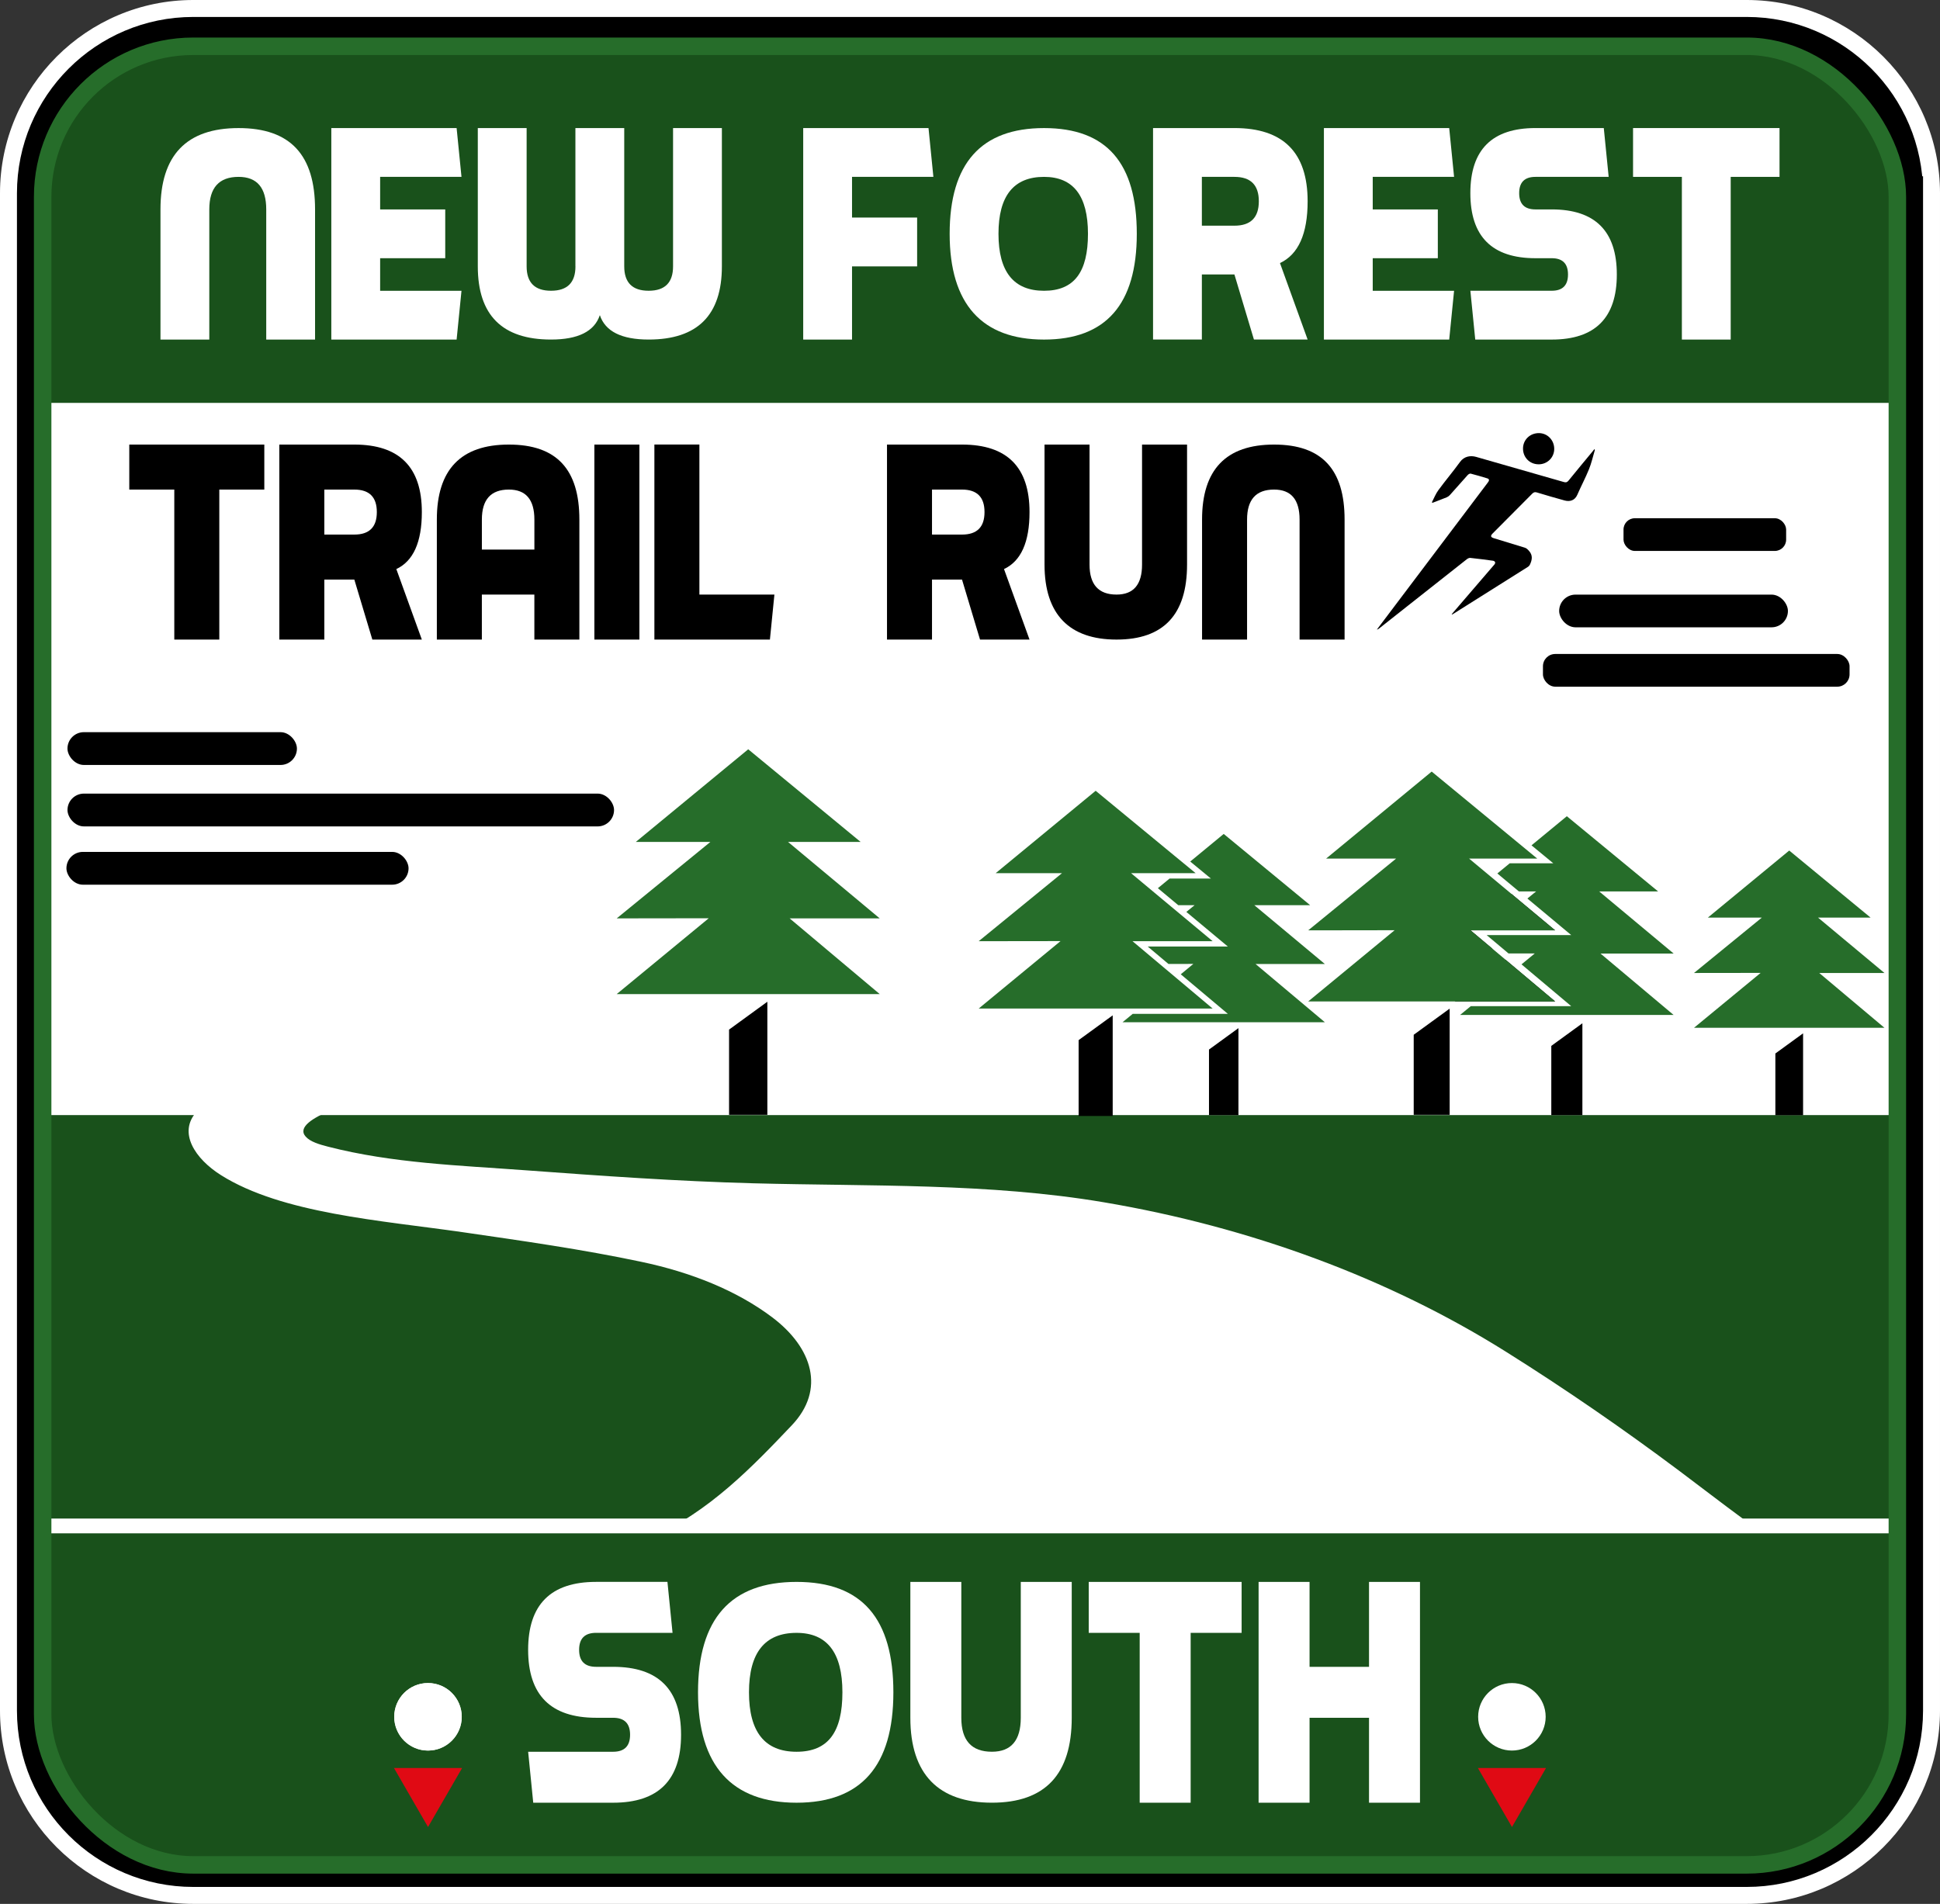 <?xml version="1.0" encoding="UTF-8"?>
<svg id="Layer_2" xmlns="http://www.w3.org/2000/svg" xmlns:xlink="http://www.w3.org/1999/xlink" viewBox="0 0 915.5 898.6">
  <rect x="0" y="0" width="915.5" height="898.6" fill="#333333" stroke="none"/>
  <defs>
    <clipPath id="clippath">
      <rect x="20.13" y="18.41" width="875.25" height="858.35" rx="71.07" ry="71.07" style="fill: none;"/>
    </clipPath>
    <clipPath id="clippath-1">
      <rect x="57.53" y="522.17" width="778.56" height="200.35" transform="translate(893.63 1244.68) rotate(-180)" style="fill: none;"/>
    </clipPath>
  </defs>
  <g id="Layer_1-2" data-name="Layer_1">
    <g>
      <g>
        <rect x="4" y="4" width="907.5" height="890.6" rx="87.2" ry="87.2" style="fill: #fff;"/>
        <path d="M824.3,8c45.88,0,83.2,37.32,83.2,83.2v716.2c0,45.88-37.32,83.2-83.2,83.2H91.2c-45.88,0-83.2-37.32-83.2-83.2V91.2C8,45.32,45.32,8,91.2,8h733.1M824.3,0H91.2C40.91,0,0,40.91,0,91.2v716.2c0,50.29,40.91,91.2,91.2,91.2h733.1c50.29,0,91.2-40.91,91.2-91.2V91.2c0-50.29-40.91-91.2-91.2-91.2h0Z" style="fill: #fff;"/>
      </g>
      <path d="M899.5,91.2v716.2c0,41.47-33.73,75.2-75.2,75.2H91.2c-41.47,0-75.2-33.73-75.2-75.2V91.2C16,49.74,49.73,16,91.2,16h733.1c41.47,0,75.2,33.74,75.2,75.2Z" style="fill: none; stroke: #000; stroke-miterlimit: 10; stroke-width: 16px;"/>
    </g>
    <g style="clip-path: url(#clippath);">
      <rect x="-13.92" y="526.3" width="927.39" height="358.81" style="fill: #19511b;"/>
      <g>
        <path d="M251.64,850.85l-2.4-24.05h40.08c5.34,0,8.02-2.67,8.02-8.02s-2.67-8.02-8.02-8.02h-8.02c-21.38,0-32.07-10.69-32.07-32.07s10.69-32.07,32.07-32.07h33.67l2.41,24.05h-36.07c-5.34,0-8.02,2.67-8.02,8.02s2.67,8.02,8.02,8.02h8.02c21.38,0,32.07,10.69,32.07,32.07s-10.69,32.07-32.07,32.07h-37.68Z" style="fill: #fff;"/>
        <path d="M421.59,798.74c0,34.74-15.23,52.11-45.69,52.11s-46.5-17.37-46.5-52.11,15.5-52.11,46.5-52.11,45.69,17.37,45.69,52.11ZM375.9,770.68c-14.96,0-22.45,9.35-22.45,28.06s7.48,28.06,22.45,28.06,21.64-9.35,21.64-28.06-7.21-28.06-21.64-28.06Z" style="fill: #fff;"/>
        <path d="M481.71,746.63h24.05v64.13c0,26.72-12.56,40.08-37.68,40.08s-38.48-13.36-38.48-40.08v-64.13h24.05v64.13c0,10.69,4.81,16.03,14.43,16.03,9.08,0,13.63-5.34,13.63-16.03v-64.13Z" style="fill: #fff;"/>
        <path d="M585.93,746.63v24.05h-24.05v80.16h-24.05v-80.16h-24.05v-24.05h72.15Z" style="fill: #fff;"/>
        <path d="M617.99,786.72h28.06v-40.08h24.05v104.21h-24.05v-40.08h-28.06v40.08h-24.05v-104.21h24.05v40.08Z" style="fill: #fff;"/>
      </g>
      <circle cx="201.97" cy="810.3" r="15.93" style="fill: #fff;"/>
      <circle cx="713.48" cy="810.3" r="15.93" style="fill: #fff;"/>
      <polygon points="713.51 862.31 697.43 834.47 729.58 834.47 713.51 862.31 697.43 834.47 729.58 834.47 713.51 862.31" style="fill: #e00a14;"/>
      <line x1="20.82" y1="720.22" x2="918.2" y2="720.22" style="fill: none; stroke: #fff; stroke-miterlimit: 10; stroke-width: 7px;"/>
      <g style="clip-path: url(#clippath-1);">
        <path d="M104.29,554.65c28.79,18.14,75.58,21.37,113.91,26.9,28.32,4.1,56.75,8.15,84.23,13.96,23.9,5.02,45.28,13.66,61.98,26.23,19.02,14.35,25.26,34.14,9.21,51.01-17.49,18.38-39.08,41.26-66.73,53,0,0,533.74-1.05,533.77-1.05-4.65-.02-15.07-5.6-18.15-7.87-10.18-7.48-20.11-15.18-30.2-22.73-26.33-19.7-53.51-38.47-81.85-56.24-55.26-34.65-120.65-58.76-189.53-70.4-54.31-9.18-110.28-7.49-165.58-8.97-35.8-.96-71.46-3.49-107.08-6.12-31.7-2.34-63.04-3.34-93.43-11.15-4.12-1.06-8.45-2.32-10.61-4.79-7.79-8.9,29.47-17.71,36.72-22.19,16.6-10.22,18.63-24.53-18.75-37.22-15.2-5.17-39.42-8.54-63.23-10.73l-34.79-.27c20.88,3.81,32.66,12.46,51.39,18.13,6.61,2.01,13.63,4.51,16.02,8.95,3.44,6.46-4.69,13.51-13.56,17.8-8.9,4.26-19.52,7.61-25.15,13.72-9.14,9.91-.75,22.39,11.43,30.04Z" style="fill: #fff;"/>
      </g>
      <rect x="-13.92" y="-3.14" width="927.39" height="193.29" style="fill: #19511b;"/>
      <circle cx="201.97" cy="810.3" r="15.93" style="fill: #fff;"/>
      <polygon points="201.99 862.31 185.92 834.47 218.07 834.47 201.99 862.31 185.92 834.47 218.07 834.47 201.99 862.31" style="fill: #e00a14;"/>
    </g>
    <g>
      <rect x="31.36" y="402.09" width="161.45" height="15.48" rx="7.74" ry="7.74" transform="translate(224.16 819.65) rotate(-180)"/>
      <rect x="31.85" y="374.56" width="257.92" height="15.48" rx="7.74" ry="7.74" transform="translate(321.62 764.61) rotate(180)"/>
      <rect x="31.85" y="345.57" width="108.28" height="15.48" rx="7.74" ry="7.74" transform="translate(171.97 706.62) rotate(180)"/>
    </g>
    <rect x="766.15" y="244.6" width="76.74" height="15.43" rx="5.33" ry="5.33"/>
    <rect x="728.13" y="308.67" width="144.69" height="15.43" rx="5.79" ry="5.79"/>
    <rect x="735.78" y="280.65" width="107.95" height="15.43" rx="7.72" ry="7.72"/>
    <path d="M125.64,98.84c0-10.24-4.35-15.36-13.05-15.36-9.21,0-13.82,5.12-13.82,15.36v61.43h-23.04v-61.43c0-25.6,12.29-38.39,36.86-38.39s36.09,12.8,36.09,38.39v61.43h-23.04v-61.43Z" style="fill: #fff;"/>
    <path d="M215.48,60.44l2.3,23.04h-38.39v15.36h30.72v23.04h-30.72v15.36h38.39l-2.3,23.04h-59.13V60.44h59.13Z" style="fill: #fff;"/>
    <path d="M271.54,125.71V60.44h23.04v65.27c0,7.68,3.84,11.52,11.52,11.52s11.52-3.84,11.52-11.52V60.44h23.04v65.27c0,23.04-11.52,34.55-34.55,34.55-12.8,0-20.48-3.84-23.04-11.52-2.56,7.68-10.24,11.52-23.04,11.52-23.04,0-34.55-11.52-34.55-34.55V60.44h23.04v65.27c0,7.68,3.84,11.52,11.52,11.52s11.52-3.84,11.52-11.52Z" style="fill: #fff;"/>
    <path d="M438.17,60.44l2.3,23.04h-38.39v19.2h30.72v23.04h-30.72v34.55h-23.04V60.44h59.13Z" style="fill: #fff;"/>
    <path d="M536.46,110.36c0,33.28-14.59,49.91-43.77,49.91s-44.54-16.64-44.54-49.91,14.85-49.91,44.54-49.91,43.77,16.64,43.77,49.91ZM492.69,83.48c-14.33,0-21.5,8.96-21.5,26.88s7.17,26.88,21.5,26.88,20.73-8.96,20.73-26.88-6.91-26.88-20.73-26.88Z" style="fill: #fff;"/>
    <path d="M582.53,60.44c23.04,0,34.55,11.52,34.55,34.55,0,15.36-4.35,25.08-13.05,29.18l13.05,36.09h-25.34l-9.21-30.72h-15.36v30.72h-23.04V60.44h38.39ZM567.17,106.52h15.36c7.68,0,11.52-3.84,11.52-11.52s-3.84-11.52-11.52-11.52h-15.36v23.04Z" style="fill: #fff;"/>
    <path d="M683.89,60.44l2.3,23.04h-38.39v15.36h30.72v23.04h-30.72v15.36h38.39l-2.3,23.04h-59.13V60.44h59.13Z" style="fill: #fff;"/>
    <path d="M696.18,160.27l-2.3-23.04h38.39c5.12,0,7.68-2.56,7.68-7.68s-2.56-7.68-7.68-7.68h-7.68c-20.48,0-30.72-10.24-30.72-30.72s10.24-30.71,30.72-30.71h32.25l2.3,23.04h-34.55c-5.12,0-7.68,2.56-7.68,7.68s2.56,7.68,7.68,7.68h7.68c20.48,0,30.72,10.24,30.72,30.71s-10.24,30.72-30.72,30.72h-36.09Z" style="fill: #fff;"/>
    <path d="M839.77,60.44v23.04h-23.04v76.79h-23.04v-76.79h-23.04v-23.04h69.11Z" style="fill: #fff;"/>
    <g>
      <g>
        <path d="M124.73,209.83v21.24h-21.24v70.8h-21.24v-70.8h-21.24v-21.24h63.72Z"/>
        <path d="M167.21,209.83c21.24,0,31.86,10.62,31.86,31.86,0,14.16-4.01,23.13-12.04,26.9l12.04,33.28h-23.36l-8.5-28.32h-14.16v28.32h-21.24v-92.04h35.4ZM153.05,252.31h14.16c7.08,0,10.62-3.54,10.62-10.62s-3.54-10.62-10.62-10.62h-14.16v21.24Z"/>
        <path d="M273.41,245.23v56.64h-21.24v-21.24h-24.78v21.24h-21.24v-56.64c0-23.6,11.33-35.4,33.98-35.4s33.28,11.8,33.28,35.4ZM240.14,231.07c-8.5,0-12.74,4.72-12.74,14.16v14.16h24.78v-14.16c0-9.44-4.01-14.16-12.04-14.16Z"/>
        <path d="M301.73,209.83v92.04h-21.24v-92.04h21.24Z"/>
        <path d="M308.81,301.86v-92.04h21.24v70.8h35.4l-2.12,21.24h-54.52Z"/>
      </g>
      <g>
        <path d="M453.98,209.83c21.24,0,31.86,10.62,31.86,31.86,0,14.16-4.01,23.13-12.04,26.9l12.04,33.28h-23.36l-8.5-28.32h-14.16v28.32h-21.24v-92.04h35.4ZM439.82,252.31h14.16c7.08,0,10.62-3.54,10.62-10.62s-3.54-10.62-10.62-10.62h-14.16v21.24Z"/>
        <path d="M538.94,209.83h21.24v56.64c0,23.6-11.09,35.4-33.28,35.4s-33.98-11.8-33.98-35.4v-56.64h21.24v56.64c0,9.44,4.25,14.16,12.74,14.16,8.02,0,12.04-4.72,12.04-14.16v-56.64Z"/>
        <path d="M613.28,245.23c0-9.44-4.01-14.16-12.04-14.16-8.5,0-12.74,4.72-12.74,14.16v56.64h-21.24v-56.64c0-23.6,11.33-35.4,33.98-35.4s33.28,11.8,33.28,35.4v56.64h-21.24v-56.64Z"/>
      </g>
    </g>
    <g>
      <g>
        <polygon points="592.52 455 625.22 482.48 529.73 482.48 534.53 478.53 579.44 478.53 557.21 459.85 563.14 454.95 551.4 454.97 541.62 446.75 579.44 446.75 559.84 430.41 563.73 427.24 556.04 427.24 546.41 419.21 551.94 414.65 571.42 414.65 561.68 406.63 577.48 393.6 618.28 427.24 591.93 427.24 625.22 455 592.52 455" style="fill: #266d2a;"/>
        <polygon points="584.43 526.33 570.53 526.33 570.53 495.37 584.43 485.26 584.43 526.33"/>
        <polygon points="550.03 457.33 572.26 476.02 461.85 476.02 500.48 444.18 461.85 444.23 501.15 412.13 469.86 412.13 517.05 373.24 554.5 404.11 564.24 412.13 533.77 412.13 539.23 416.69 548.86 424.72 552.66 427.89 572.26 444.23 534.45 444.23 544.22 452.45 550.03 457.33" style="fill: #266d2a;"/>
        <polygon points="525.09 526.72 509.01 526.72 509.01 490.92 525.09 479.23 525.09 526.72"/>
        <polygon points="390.16 448.19 415.15 469.19 291.03 469.19 334.46 433.4 291.03 433.46 335.22 397.38 300.04 397.38 353.09 353.65 395.19 388.35 406.14 397.38 371.89 397.38 378.02 402.5 388.85 411.53 393.12 415.09 415.15 433.46 372.64 433.46 383.64 442.7 390.16 448.19" style="fill: #266d2a;"/>
        <polygon points="362.12 526.19 344.05 526.19 344.05 485.95 362.12 472.8 362.12 526.19"/>
        <polygon points="871.19 469.89 889.29 485.1 799.41 485.1 830.86 459.19 799.41 459.23 831.41 433.1 805.94 433.1 844.35 401.44 874.83 426.57 882.76 433.1 857.96 433.1 862.4 436.81 870.24 443.35 873.34 445.93 889.29 459.23 858.51 459.23 866.47 465.92 871.19 469.89" style="fill: #266d2a;"/>
        <polygon points="850.89 526.37 837.81 526.37 837.81 497.23 850.89 487.72 850.89 526.37"/>
      </g>
      <g>
        <polygon points="755.28 450.05 789.8 479.05 689.01 479.05 694.07 474.89 741.47 474.89 718.01 455.16 724.28 450 711.88 450.01 701.56 441.34 741.47 441.34 720.79 424.09 724.89 420.74 716.78 420.74 706.61 412.26 712.45 407.46 733.01 407.46 722.73 398.98 739.4 385.24 782.48 420.74 754.67 420.74 789.8 450.05 755.28 450.05" style="fill: #266d2a;"/>
        <polygon points="710.43 452.93 733.89 472.66 686.49 472.66 710.43 452.93"/>
        <polygon points="704.3 447.78 681.43 447.82 713.21 421.86 733.89 439.11 693.98 439.11 704.3 447.78"/>
        <polygon points="746.74 526.32 732.07 526.32 732.07 493.64 746.74 482.97 746.74 526.32"/>
        <polygon points="710.43 452.93 733.89 472.66 617.35 472.66 658.13 439.05 617.35 439.11 658.84 405.23 625.81 405.23 675.62 364.17 715.15 396.75 725.43 405.23 693.27 405.23 699.03 410.04 709.2 418.51 713.21 421.86 733.89 439.11 693.98 439.11 704.3 447.78 710.43 452.93" style="fill: #266d2a;"/>
        <polygon points="684.11 526.18 667.14 526.18 667.14 488.39 684.11 476.05 684.11 526.18"/>
      </g>
    </g>
    <rect x="20.13" y="21.84" width="875.25" height="858.35" rx="71.07" ry="71.07" style="fill: none; stroke: #266d2a; stroke-miterlimit: 10; stroke-width: 8.25px;"/>
    <g>
      <path d="M685.06,289.9c2.31-2.69,4.62-5.38,6.93-8.07,4.43-5.14,8.87-10.28,13.27-15.44.23-.27.4-.8.28-1.09-.12-.3-.59-.59-.95-.64-3.59-.49-7.17-.96-10.77-1.34-.5-.05-1.14.26-1.57.59-9.33,7.34-18.64,14.7-27.95,22.06-4.48,3.54-8.96,7.08-13.44,10.62-.31.25-.64.48-1.1.59.3-.41.59-.81.89-1.22,17.08-22.64,34.16-45.27,51.24-67.91.19-.25.39-.49.55-.76.41-.68.25-1.26-.5-1.49-2.63-.8-5.26-1.58-7.92-2.26-.39-.1-1.06.3-1.38.65-2.85,3.15-5.63,6.36-8.47,9.51-.4.44-.95.82-1.5,1.04-2.21.9-4.45,1.73-6.68,2.59-.09-.09-.18-.17-.27-.26,1-1.91,1.79-3.98,3.05-5.7,3.31-4.52,6.95-8.8,10.23-13.34,1.95-2.69,4.95-3.13,7.57-2.39,13.81,3.95,27.61,7.9,41.41,11.87.96.28,1.54.18,2.22-.66,3.78-4.68,7.64-9.3,11.48-13.94.24-.29.46-.59.71-.92.18.26.26.32.25.36-.91,3.06-1.6,6.2-2.79,9.14-1.65,4.09-3.76,7.99-5.5,12.04-1.18,2.74-3.58,3.35-5.99,2.69-4.4-1.19-8.76-2.49-13.12-3.8-.89-.27-1.48-.1-2.13.55-6.22,6.28-12.47,12.54-18.71,18.81-1.14,1.14-.98,1.77.57,2.25,4.85,1.49,9.7,3,14.56,4.45.9.27,1.4.84,2,1.5,1.9,2.1,1.51,4.28.45,6.52-.18.38-.5.77-.85.99-11.74,7.41-23.49,14.81-35.24,22.2-.22.14-.46.25-.69.37-.05-.06-.09-.12-.14-.18"/>
      <path d="M726.02,219.14c-4.16-.03-7.33-3.27-7.3-7.47.02-4.11,3.31-7.28,7.53-7.25,4.04.03,7.22,3.33,7.2,7.48-.02,4.08-3.29,7.27-7.42,7.25"/>
    </g>
  </g>
</svg>